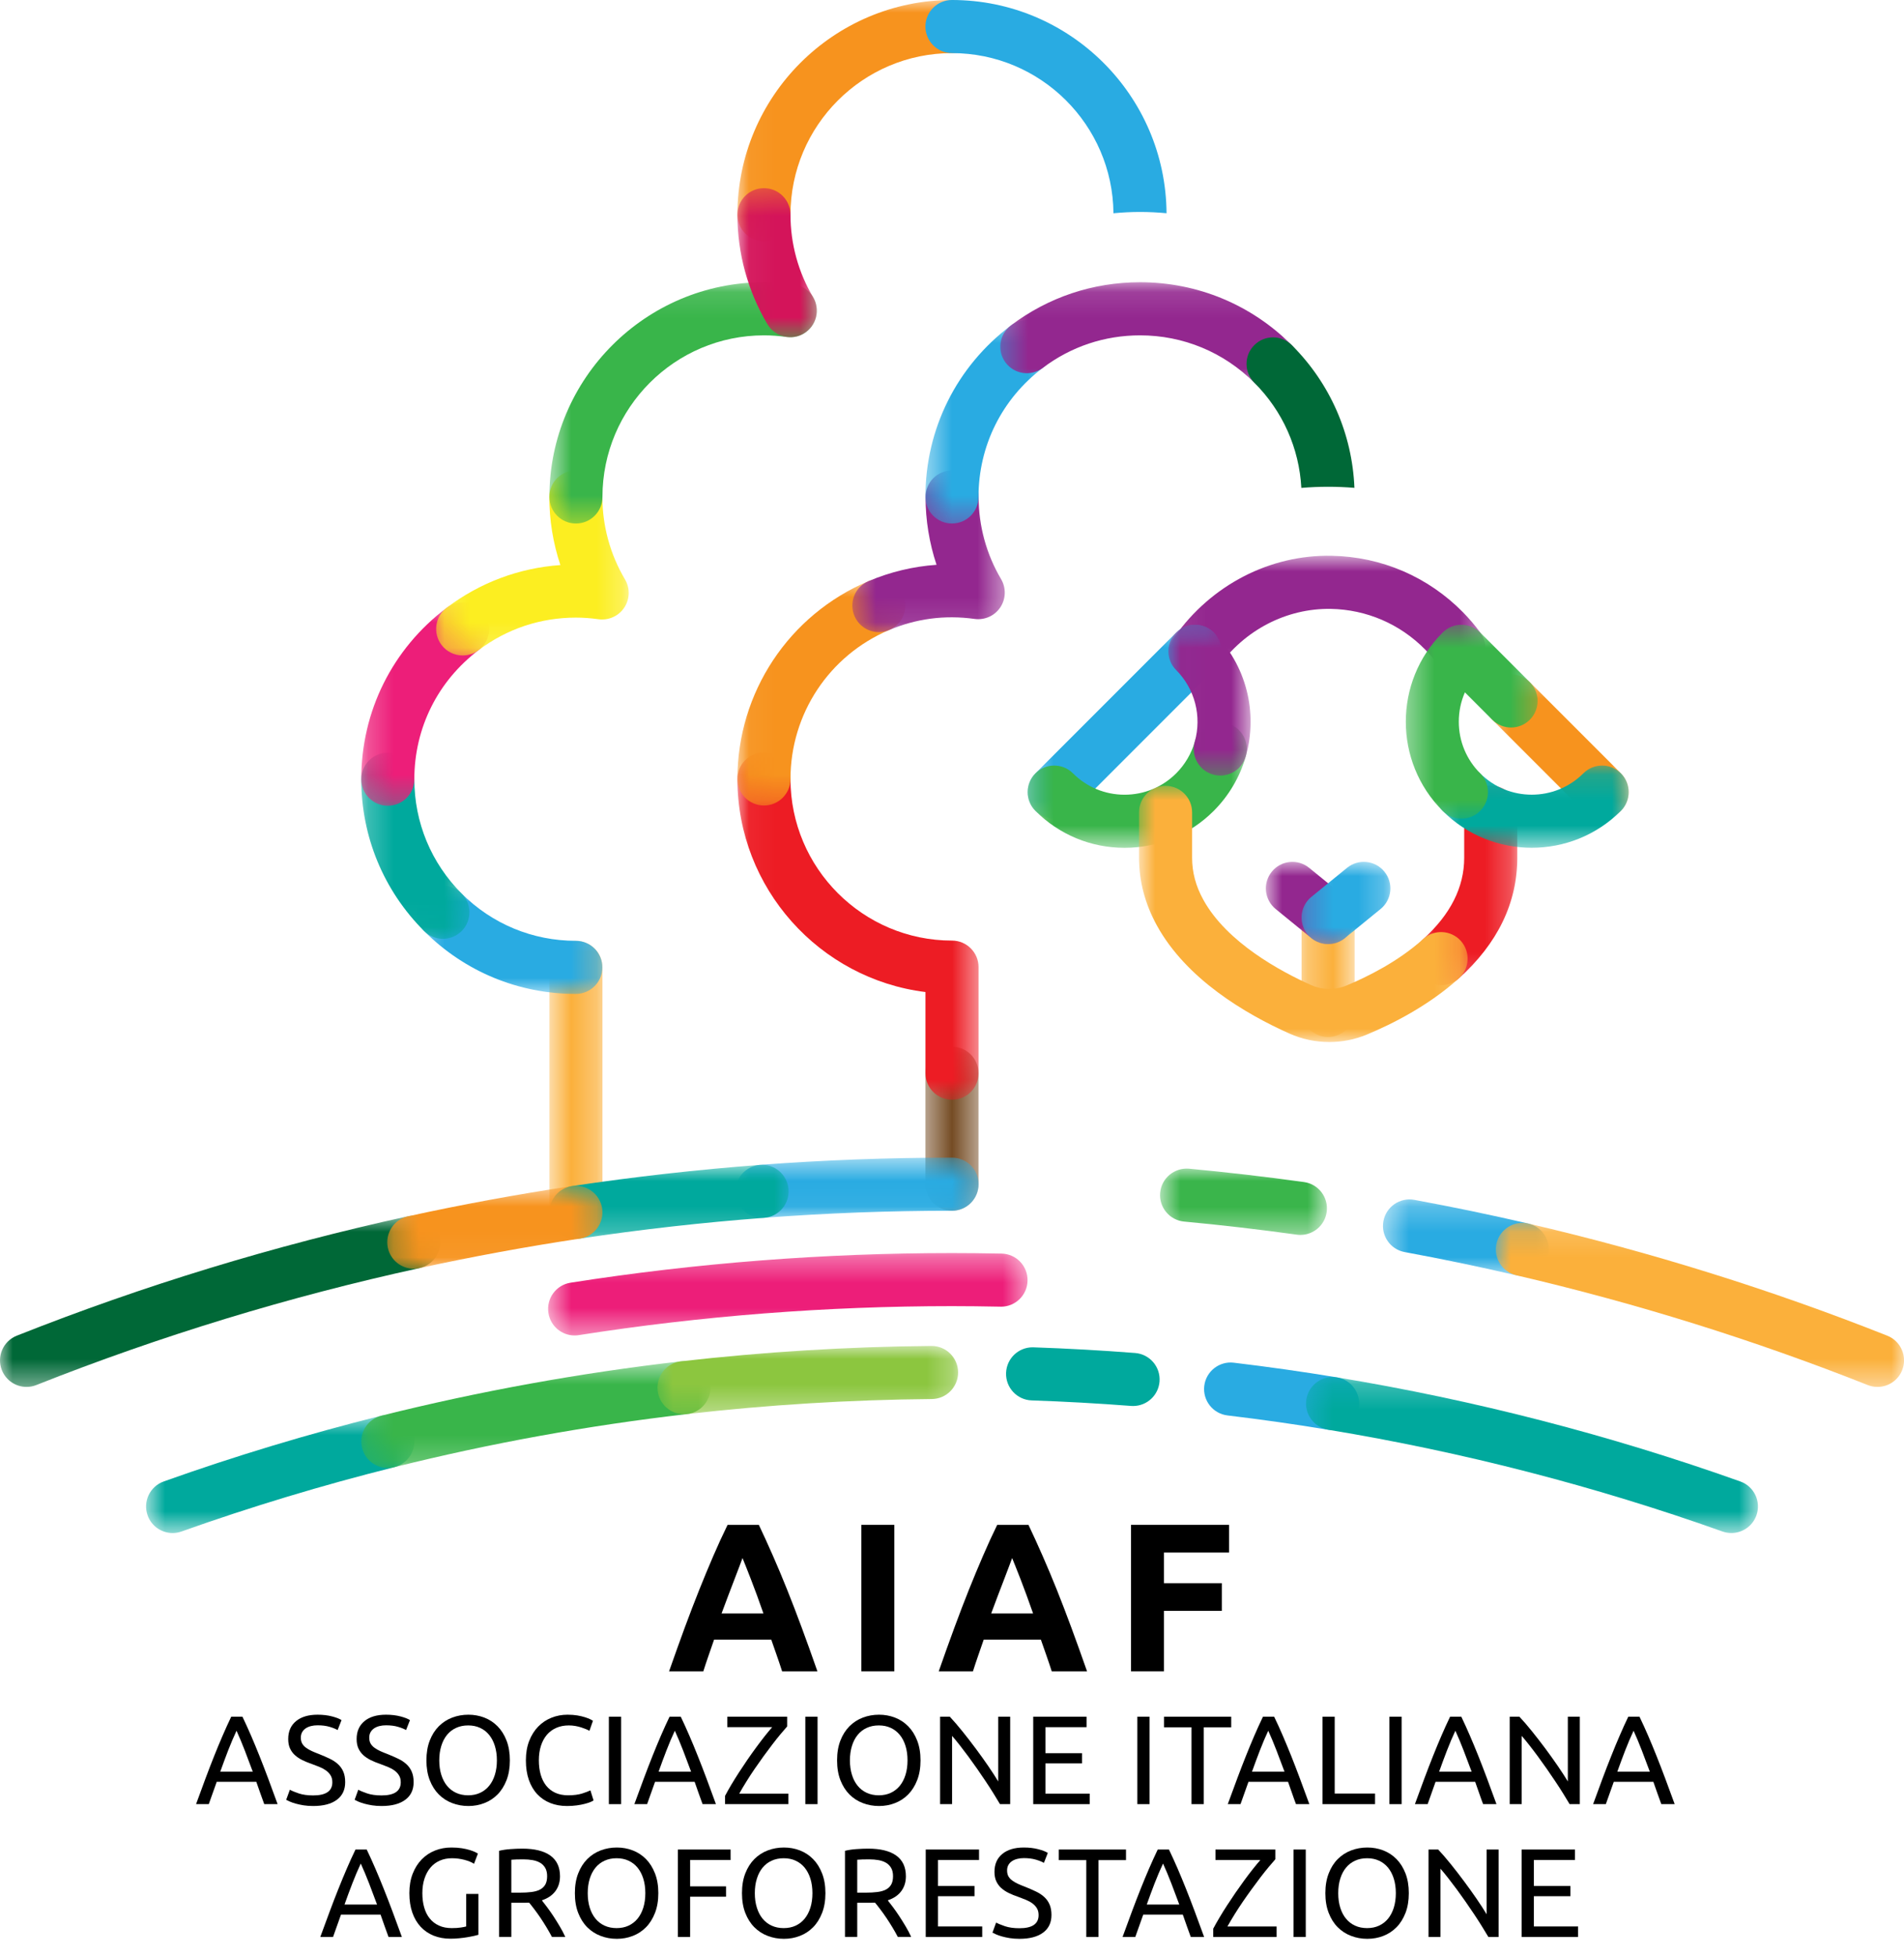 <svg width="75" height="77" viewBox="0 0 75 77" fill="none" xmlns="http://www.w3.org/2000/svg">
<g clip-path="url(#clip0_1138_16722)">
<g style="mix-blend-mode:multiply">
<mask id="mask0_1138_16722" style="mask-type:luminance" maskUnits="userSpaceOnUse" x="29" y="0" width="10" height="10">
<path d="M38.546 0H29.047V9.499H38.546V0Z" fill="white"/>
</mask>
<g mask="url(#mask0_1138_16722)">
<path d="M30.092 9.499C29.515 9.499 29.047 9.031 29.047 8.454C29.047 3.792 32.839 0 37.501 0C38.078 0 38.546 0.468 38.546 1.045C38.546 1.623 38.078 2.091 37.501 2.091C33.992 2.091 31.138 4.945 31.138 8.454C31.138 9.031 30.67 9.499 30.092 9.499Z" fill="#F7931E"/>
</g>
</g>
<path d="M37.499 0C42.141 0 45.919 3.76 45.951 8.395C45.608 8.363 45.259 8.345 44.907 8.345C44.554 8.345 44.205 8.363 43.86 8.396C43.829 4.914 40.988 2.091 37.499 2.091C36.922 2.091 36.453 1.622 36.453 1.045C36.453 0.468 36.922 0 37.499 0Z" fill="#29ABE2"/>
<g style="mix-blend-mode:multiply">
<mask id="mask1_1138_16722" style="mask-type:luminance" maskUnits="userSpaceOnUse" x="36" y="41" width="3" height="7">
<path d="M38.544 41.209H36.453V47.669H38.544V41.209Z" fill="white"/>
</mask>
<g mask="url(#mask1_1138_16722)">
<path d="M37.498 47.669C36.921 47.669 36.453 47.201 36.453 46.623V42.254C36.453 41.677 36.921 41.209 37.498 41.209C38.076 41.209 38.544 41.677 38.544 42.254V46.623C38.544 47.201 38.076 47.669 37.498 47.669Z" fill="#754C24"/>
</g>
</g>
<g style="mix-blend-mode:multiply">
<mask id="mask2_1138_16722" style="mask-type:luminance" maskUnits="userSpaceOnUse" x="29" y="29" width="10" height="15">
<path d="M38.546 29.623H29.047V43.299H38.546V29.623Z" fill="white"/>
</mask>
<g mask="url(#mask2_1138_16722)">
<path d="M37.501 43.299C36.923 43.299 36.455 42.831 36.455 42.254V39.058C32.285 38.541 29.047 34.976 29.047 30.669C29.047 30.091 29.515 29.623 30.092 29.623C30.67 29.623 31.138 30.091 31.138 30.669C31.138 34.177 33.992 37.032 37.501 37.032C38.078 37.032 38.546 37.5 38.546 38.077V42.254C38.546 42.831 38.078 43.299 37.501 43.299Z" fill="#ED1C24"/>
</g>
</g>
<g style="mix-blend-mode:multiply">
<mask id="mask3_1138_16722" style="mask-type:luminance" maskUnits="userSpaceOnUse" x="29" y="22" width="7" height="10">
<path d="M35.663 22.797H29.047V31.714H35.663V22.797Z" fill="white"/>
</mask>
<g mask="url(#mask3_1138_16722)">
<path d="M30.092 31.714C29.515 31.714 29.047 31.246 29.047 30.669C29.047 27.263 31.073 24.206 34.21 22.88C34.742 22.654 35.355 22.903 35.58 23.435C35.805 23.967 35.556 24.58 35.024 24.805C32.663 25.804 31.138 28.105 31.138 30.669C31.138 31.246 30.67 31.714 30.092 31.714Z" fill="#F7931E"/>
</g>
</g>
<g style="mix-blend-mode:multiply">
<mask id="mask4_1138_16722" style="mask-type:luminance" maskUnits="userSpaceOnUse" x="33" y="18" width="7" height="7">
<path d="M39.578 18.521H33.574V24.888H39.578V18.521Z" fill="white"/>
</mask>
<g mask="url(#mask4_1138_16722)">
<path d="M34.62 24.888C34.213 24.888 33.825 24.648 33.657 24.249C33.432 23.717 33.681 23.104 34.213 22.879C35.068 22.518 35.967 22.302 36.891 22.237C36.606 21.38 36.458 20.478 36.458 19.566C36.458 18.989 36.926 18.521 37.504 18.521C38.081 18.521 38.549 18.989 38.549 19.566C38.549 20.705 38.855 21.824 39.433 22.8C39.637 23.146 39.626 23.578 39.403 23.912C39.181 24.246 38.787 24.423 38.389 24.368C37.199 24.203 36.074 24.362 35.027 24.805C34.894 24.861 34.756 24.888 34.62 24.888Z" fill="#93278F"/>
</g>
</g>
<g style="mix-blend-mode:multiply">
<mask id="mask5_1138_16722" style="mask-type:luminance" maskUnits="userSpaceOnUse" x="36" y="12" width="6" height="9">
<path d="M41.494 12.604H36.453V20.612H41.494V12.604Z" fill="white"/>
</mask>
<g mask="url(#mask5_1138_16722)">
<path d="M37.498 20.612C36.921 20.612 36.453 20.144 36.453 19.566C36.453 16.89 37.68 14.429 39.819 12.815C40.279 12.467 40.935 12.559 41.283 13.02C41.631 13.481 41.539 14.136 41.078 14.484C39.468 15.7 38.544 17.552 38.544 19.566C38.544 20.144 38.076 20.612 37.498 20.612Z" fill="#29ABE2"/>
</g>
</g>
<g style="mix-blend-mode:multiply">
<mask id="mask6_1138_16722" style="mask-type:luminance" maskUnits="userSpaceOnUse" x="39" y="11" width="13" height="5">
<path d="M51.19 11.112H39.402V15.373H51.19V11.112Z" fill="white"/>
</mask>
<g mask="url(#mask6_1138_16722)">
<path d="M50.145 15.373C49.878 15.373 49.61 15.271 49.406 15.066C48.204 13.865 46.606 13.203 44.907 13.203C43.511 13.203 42.187 13.646 41.078 14.484C40.617 14.831 39.961 14.74 39.613 14.279C39.266 13.818 39.357 13.162 39.818 12.814C41.294 11.701 43.053 11.112 44.907 11.112C47.165 11.112 49.288 11.992 50.884 13.588C51.293 13.996 51.293 14.658 50.884 15.066C50.68 15.271 50.413 15.373 50.145 15.373Z" fill="#93278F"/>
</g>
</g>
<g style="mix-blend-mode:multiply">
<mask id="mask7_1138_16722" style="mask-type:luminance" maskUnits="userSpaceOnUse" x="21" y="37" width="3" height="12">
<path d="M23.731 37.042H21.641V48.777H23.731V37.042Z" fill="white"/>
</mask>
<g mask="url(#mask7_1138_16722)">
<path d="M22.686 48.777C22.109 48.777 21.641 48.309 21.641 47.732V38.087C21.641 37.51 22.109 37.042 22.686 37.042C23.263 37.042 23.731 37.51 23.731 38.087V47.732C23.731 48.309 23.263 48.777 22.686 48.777Z" fill="#FBB03B"/>
</g>
</g>
<g style="mix-blend-mode:multiply">
<mask id="mask8_1138_16722" style="mask-type:luminance" maskUnits="userSpaceOnUse" x="16" y="34" width="8" height="6">
<path d="M23.728 34.872H16.398V39.132H23.728V34.872Z" fill="white"/>
</mask>
<g mask="url(#mask8_1138_16722)">
<path d="M22.682 39.132C20.424 39.132 18.301 38.253 16.705 36.656C16.296 36.248 16.296 35.586 16.705 35.178C17.113 34.77 17.775 34.77 18.183 35.178C19.385 36.38 20.983 37.041 22.682 37.041C23.26 37.041 23.728 37.51 23.728 38.087C23.728 38.664 23.26 39.132 22.682 39.132Z" fill="#29ABE2"/>
</g>
</g>
<g style="mix-blend-mode:multiply">
<mask id="mask9_1138_16722" style="mask-type:luminance" maskUnits="userSpaceOnUse" x="14" y="29" width="5" height="8">
<path d="M18.491 29.634H14.23V36.963H18.491V29.634Z" fill="white"/>
</mask>
<g mask="url(#mask9_1138_16722)">
<path d="M17.446 36.963C17.178 36.963 16.911 36.861 16.706 36.657C15.11 35.06 14.23 32.937 14.23 30.679C14.23 30.102 14.699 29.634 15.276 29.634C15.853 29.634 16.321 30.102 16.321 30.679C16.321 32.379 16.983 33.977 18.185 35.179C18.593 35.587 18.593 36.249 18.185 36.657C17.981 36.861 17.713 36.963 17.446 36.963Z" fill="#00A99D"/>
</g>
</g>
<g style="mix-blend-mode:multiply">
<mask id="mask10_1138_16722" style="mask-type:luminance" maskUnits="userSpaceOnUse" x="14" y="23" width="6" height="9">
<path d="M19.271 23.716H14.23V31.724H19.271V23.716Z" fill="white"/>
</mask>
<g mask="url(#mask10_1138_16722)">
<path d="M15.276 31.724C14.699 31.724 14.23 31.256 14.23 30.679C14.23 28.002 15.457 25.541 17.596 23.928C18.057 23.579 18.712 23.671 19.06 24.132C19.408 24.593 19.316 25.249 18.855 25.596C17.245 26.812 16.321 28.664 16.321 30.679C16.321 31.256 15.853 31.724 15.276 31.724Z" fill="#ED1E79"/>
</g>
</g>
<g style="mix-blend-mode:multiply">
<mask id="mask11_1138_16722" style="mask-type:luminance" maskUnits="userSpaceOnUse" x="17" y="18" width="8" height="8">
<path d="M24.765 18.521H17.18V25.807H24.765V18.521Z" fill="white"/>
</mask>
<g mask="url(#mask11_1138_16722)">
<path d="M18.226 25.807C17.909 25.807 17.596 25.664 17.391 25.391C17.043 24.931 17.135 24.275 17.595 23.927C18.908 22.937 20.446 22.361 22.074 22.247C21.787 21.387 21.638 20.482 21.638 19.566C21.638 18.989 22.106 18.521 22.684 18.521C23.261 18.521 23.729 18.989 23.729 19.566C23.729 20.709 24.037 21.831 24.618 22.81C24.824 23.155 24.813 23.588 24.59 23.923C24.368 24.257 23.973 24.434 23.575 24.38C23.273 24.337 22.973 24.316 22.684 24.316C21.289 24.316 19.965 24.759 18.855 25.596C18.666 25.738 18.445 25.807 18.226 25.807Z" fill="#FCEE21"/>
</g>
</g>
<g style="mix-blend-mode:multiply">
<mask id="mask12_1138_16722" style="mask-type:luminance" maskUnits="userSpaceOnUse" x="21" y="11" width="12" height="10">
<path d="M32.176 11.112H21.641V20.612H32.176V11.112Z" fill="white"/>
</mask>
<g mask="url(#mask12_1138_16722)">
<path d="M22.686 20.612C22.109 20.612 21.641 20.143 21.641 19.566C21.641 14.905 25.433 11.112 30.094 11.112C30.48 11.112 30.877 11.14 31.275 11.196C31.846 11.275 32.245 11.804 32.166 12.375C32.086 12.947 31.559 13.348 30.986 13.267C30.684 13.225 30.384 13.203 30.094 13.203C26.586 13.203 23.731 16.058 23.731 19.566C23.731 20.143 23.263 20.612 22.686 20.612Z" fill="#39B54A"/>
</g>
</g>
<g style="mix-blend-mode:multiply">
<mask id="mask13_1138_16722" style="mask-type:luminance" maskUnits="userSpaceOnUse" x="29" y="7" width="4" height="7">
<path d="M32.174 7.408H29.047V13.277H32.174V7.408Z" fill="white"/>
</mask>
<g mask="url(#mask13_1138_16722)">
<path d="M31.129 13.277C30.773 13.277 30.425 13.094 30.23 12.765C29.456 11.463 29.047 9.972 29.047 8.454C29.047 7.876 29.515 7.408 30.092 7.408C30.67 7.408 31.138 7.876 31.138 8.454C31.138 9.597 31.445 10.718 32.027 11.697C32.322 12.194 32.159 12.835 31.662 13.13C31.495 13.23 31.311 13.277 31.129 13.277Z" fill="#D4145A"/>
</g>
</g>
<g style="mix-blend-mode:multiply">
<mask id="mask14_1138_16722" style="mask-type:luminance" maskUnits="userSpaceOnUse" x="28" y="45" width="11" height="3">
<path d="M38.548 45.578H28.973V47.95H38.548V45.578Z" fill="white"/>
</mask>
<g mask="url(#mask14_1138_16722)">
<path d="M30.017 47.95C29.475 47.95 29.017 47.532 28.976 46.983C28.932 46.407 29.364 45.906 29.939 45.862C32.443 45.673 34.987 45.578 37.502 45.578C38.08 45.578 38.548 46.046 38.548 46.623C38.548 47.2 38.08 47.668 37.502 47.668C35.039 47.668 32.548 47.762 30.097 47.947C30.07 47.949 30.043 47.95 30.017 47.95Z" fill="#29ABE2"/>
</g>
</g>
<g style="mix-blend-mode:multiply">
<mask id="mask15_1138_16722" style="mask-type:luminance" maskUnits="userSpaceOnUse" x="21" y="45" width="11" height="4">
<path d="M31.064 45.86H21.641V48.777H31.064V45.86Z" fill="white"/>
</mask>
<g mask="url(#mask15_1138_16722)">
<path d="M22.685 48.778C22.176 48.778 21.73 48.406 21.652 47.887C21.567 47.316 21.96 46.784 22.531 46.698C24.98 46.33 27.473 46.049 29.94 45.863C30.514 45.818 31.018 46.251 31.061 46.827C31.105 47.403 30.673 47.905 30.097 47.948C27.681 48.13 25.24 48.405 22.842 48.766C22.789 48.773 22.737 48.778 22.685 48.778Z" fill="#00A99D"/>
</g>
</g>
<g style="mix-blend-mode:multiply">
<mask id="mask16_1138_16722" style="mask-type:luminance" maskUnits="userSpaceOnUse" x="0" y="47" width="18" height="8">
<path d="M17.343 47.861H0V54.605H17.343V47.861Z" fill="white"/>
</mask>
<g mask="url(#mask16_1138_16722)">
<path d="M1.046 54.605C0.63 54.605 0.237 54.355 0.074 53.945C-0.139 53.408 0.124 52.801 0.66 52.588C5.64 50.613 10.826 49.031 16.075 47.885C16.639 47.762 17.196 48.12 17.319 48.684C17.442 49.248 17.085 49.805 16.52 49.928C11.382 51.049 6.305 52.598 1.431 54.531C1.305 54.581 1.174 54.605 1.046 54.605Z" fill="#006837"/>
</g>
</g>
<g style="mix-blend-mode:multiply">
<mask id="mask17_1138_16722" style="mask-type:luminance" maskUnits="userSpaceOnUse" x="15" y="46" width="9" height="4">
<path d="M23.731 46.687H15.254V49.952H23.731V46.687Z" fill="white"/>
</mask>
<g mask="url(#mask17_1138_16722)">
<path d="M16.299 49.953C15.818 49.953 15.385 49.619 15.278 49.13C15.155 48.566 15.513 48.008 16.077 47.886C18.209 47.42 20.381 47.021 22.53 46.698C23.101 46.613 23.633 47.006 23.719 47.577C23.805 48.148 23.411 48.68 22.84 48.766C20.736 49.082 18.61 49.473 16.522 49.928C16.447 49.945 16.372 49.953 16.299 49.953Z" fill="#F7931E"/>
</g>
</g>
<g style="mix-blend-mode:multiply">
<mask id="mask18_1138_16722" style="mask-type:luminance" maskUnits="userSpaceOnUse" x="21" y="49" width="20" height="4">
<path d="M40.476 49.334H21.59V52.579H40.476V49.334Z" fill="white"/>
</mask>
<g mask="url(#mask18_1138_16722)">
<path d="M22.634 52.579C22.128 52.579 21.683 52.211 21.603 51.696C21.513 51.125 21.903 50.59 22.474 50.501C27.412 49.726 32.468 49.334 37.502 49.334C38.091 49.334 38.728 49.34 39.452 49.355C40.029 49.366 40.488 49.844 40.476 50.421C40.465 50.991 39.999 51.446 39.432 51.446C39.425 51.446 39.417 51.446 39.41 51.445C38.701 51.431 38.077 51.424 37.502 51.424C32.576 51.424 27.629 51.808 22.797 52.566C22.742 52.575 22.688 52.579 22.634 52.579Z" fill="#ED1E79"/>
</g>
</g>
<g style="mix-blend-mode:multiply">
<mask id="mask19_1138_16722" style="mask-type:luminance" maskUnits="userSpaceOnUse" x="45" y="46" width="8" height="3">
<path d="M52.269 46.009H45.695V48.62H52.269V46.009Z" fill="white"/>
</mask>
<g mask="url(#mask19_1138_16722)">
<path d="M51.225 48.62C51.177 48.62 51.129 48.617 51.08 48.61C49.588 48.403 48.095 48.23 46.644 48.095C46.07 48.042 45.647 47.533 45.7 46.958C45.753 46.383 46.262 45.964 46.837 46.013C48.32 46.151 49.844 46.328 51.367 46.539C51.939 46.618 52.338 47.146 52.259 47.718C52.186 48.241 51.738 48.62 51.225 48.62Z" fill="#39B54A"/>
</g>
</g>
<g style="mix-blend-mode:multiply">
<mask id="mask20_1138_16722" style="mask-type:luminance" maskUnits="userSpaceOnUse" x="54" y="47" width="8" height="4">
<path d="M61.009 47.223H54.477V50.237H61.009V47.223Z" fill="white"/>
</mask>
<g mask="url(#mask20_1138_16722)">
<path d="M59.965 50.237C59.887 50.237 59.807 50.228 59.728 50.21C58.292 49.876 56.813 49.569 55.333 49.296C54.765 49.192 54.389 48.647 54.494 48.079C54.598 47.511 55.144 47.136 55.712 47.24C57.223 47.519 58.734 47.832 60.201 48.173C60.763 48.304 61.113 48.865 60.983 49.428C60.871 49.91 60.441 50.237 59.965 50.237Z" fill="#29ABE2"/>
</g>
</g>
<g style="mix-blend-mode:multiply">
<mask id="mask21_1138_16722" style="mask-type:luminance" maskUnits="userSpaceOnUse" x="58" y="48" width="17" height="7">
<path d="M75.001 48.147H58.922V54.605H75.001V48.147Z" fill="white"/>
</mask>
<g mask="url(#mask21_1138_16722)">
<path d="M73.956 54.605C73.828 54.605 73.697 54.581 73.571 54.531C69.105 52.76 64.448 51.306 59.731 50.21C59.169 50.08 58.819 49.518 58.949 48.955C59.08 48.393 59.641 48.044 60.204 48.173C65.023 49.293 69.779 50.778 74.342 52.588C74.878 52.801 75.141 53.408 74.928 53.945C74.765 54.355 74.372 54.605 73.956 54.605Z" fill="#FBB03B"/>
</g>
</g>
<path d="M44.633 55.356C44.607 55.356 44.579 55.355 44.552 55.353C43.251 55.253 41.935 55.18 40.639 55.136C40.062 55.116 39.61 54.632 39.63 54.055C39.649 53.49 40.113 53.045 40.674 53.045C40.686 53.045 40.698 53.046 40.71 53.046C42.036 53.091 43.383 53.166 44.713 53.269C45.288 53.313 45.719 53.815 45.675 54.391C45.632 54.939 45.175 55.356 44.633 55.356Z" fill="#00A99D"/>
<path d="M52.494 56.305C52.437 56.305 52.38 56.301 52.322 56.291C51.018 56.076 49.682 55.886 48.351 55.727C47.778 55.658 47.369 55.138 47.437 54.564C47.506 53.991 48.03 53.582 48.599 53.651C49.961 53.814 51.328 54.008 52.662 54.228C53.232 54.322 53.618 54.86 53.524 55.43C53.44 55.942 52.996 56.305 52.494 56.305Z" fill="#29ABE2"/>
<g style="mix-blend-mode:multiply">
<mask id="mask22_1138_16722" style="mask-type:luminance" maskUnits="userSpaceOnUse" x="51" y="54" width="19" height="7">
<path d="M69.246 54.214H51.445V60.357H69.246V54.214Z" fill="white"/>
</mask>
<g mask="url(#mask22_1138_16722)">
<path d="M68.201 60.357C68.085 60.357 67.966 60.338 67.85 60.297C62.838 58.511 57.613 57.164 52.321 56.291C51.751 56.197 51.365 55.659 51.459 55.09C51.553 54.52 52.094 54.133 52.661 54.228C58.076 55.121 63.422 56.5 68.552 58.327C69.096 58.52 69.38 59.118 69.186 59.662C69.034 60.09 68.631 60.357 68.201 60.357Z" fill="#00A99D"/>
</g>
</g>
<g style="mix-blend-mode:multiply">
<mask id="mask23_1138_16722" style="mask-type:luminance" maskUnits="userSpaceOnUse" x="5" y="55" width="12" height="6">
<path d="M16.321 55.706H5.754V60.357H16.321V55.706Z" fill="white"/>
</mask>
<g mask="url(#mask23_1138_16722)">
<path d="M6.8 60.358C6.37 60.358 5.967 60.091 5.815 59.663C5.621 59.119 5.905 58.521 6.449 58.327C9.251 57.329 12.136 56.458 15.023 55.737C15.583 55.598 16.151 55.938 16.291 56.498C16.43 57.059 16.09 57.626 15.529 57.766C12.708 58.47 9.888 59.322 7.15 60.297C7.034 60.338 6.916 60.358 6.8 60.358Z" fill="#00A99D"/>
</g>
</g>
<g style="mix-blend-mode:multiply">
<mask id="mask24_1138_16722" style="mask-type:luminance" maskUnits="userSpaceOnUse" x="14" y="53" width="14" height="5">
<path d="M27.986 53.591H14.23V57.797H27.986V53.591Z" fill="white"/>
</mask>
<g mask="url(#mask24_1138_16722)">
<path d="M15.275 57.797C14.807 57.797 14.38 57.48 14.262 57.005C14.122 56.444 14.463 55.877 15.023 55.737C18.887 54.773 22.856 54.053 26.821 53.598C27.395 53.532 27.913 53.943 27.979 54.517C28.045 55.091 27.633 55.609 27.06 55.675C23.184 56.12 19.305 56.823 15.529 57.766C15.444 57.787 15.359 57.797 15.275 57.797Z" fill="#39B54A"/>
</g>
</g>
<g style="mix-blend-mode:multiply">
<mask id="mask25_1138_16722" style="mask-type:luminance" maskUnits="userSpaceOnUse" x="25" y="52" width="13" height="4">
<path d="M37.74 52.991H25.898V55.681H37.74V52.991Z" fill="white"/>
</mask>
<g mask="url(#mask25_1138_16722)">
<path d="M26.943 55.681C26.419 55.681 25.967 55.288 25.905 54.755C25.839 54.182 26.251 53.663 26.825 53.597C30.076 53.224 33.394 53.02 36.686 52.991H36.695C37.268 52.991 37.735 53.453 37.74 54.027C37.745 54.605 37.281 55.077 36.704 55.082C33.485 55.11 30.242 55.309 27.063 55.674C27.023 55.679 26.982 55.681 26.943 55.681Z" fill="#8CC63F"/>
</g>
</g>
<path d="M49.408 13.588C49.817 13.18 50.478 13.181 50.887 13.589C52.398 15.101 53.265 17.085 53.352 19.208C53.011 19.18 52.666 19.165 52.317 19.165C51.962 19.165 51.609 19.18 51.261 19.21C51.175 17.644 50.525 16.184 49.407 15.066C48.999 14.658 49 13.996 49.408 13.588Z" fill="#006837"/>
<g style="mix-blend-mode:multiply">
<mask id="mask26_1138_16722" style="mask-type:luminance" maskUnits="userSpaceOnUse" x="55" y="30" width="5" height="9">
<path d="M59.766 30.926H55.723V38.788H59.766V30.926Z" fill="white"/>
</mask>
<g mask="url(#mask26_1138_16722)">
<path d="M56.768 38.788C56.483 38.788 56.198 38.672 55.992 38.443C55.605 38.014 55.639 37.353 56.068 36.966C57.135 36.004 57.676 34.929 57.676 33.772V31.971C57.676 31.394 58.144 30.926 58.721 30.926C59.298 30.926 59.767 31.394 59.767 31.971V33.772C59.767 35.547 58.993 37.144 57.468 38.519C57.268 38.699 57.018 38.788 56.768 38.788Z" fill="#ED1C24"/>
</g>
</g>
<g style="mix-blend-mode:multiply">
<mask id="mask27_1138_16722" style="mask-type:luminance" maskUnits="userSpaceOnUse" x="46" y="21" width="13" height="6">
<path d="M58.514 21.88H46.074V26.725H58.514V21.88Z" fill="white"/>
</mask>
<g mask="url(#mask27_1138_16722)">
<path d="M47.119 26.725C46.911 26.725 46.701 26.663 46.518 26.535C46.046 26.202 45.932 25.55 46.265 25.078C47.705 23.031 50.029 21.831 52.46 21.882C54.42 21.919 56.256 22.71 57.631 24.109C57.876 24.359 58.104 24.626 58.309 24.904C58.652 25.369 58.554 26.023 58.089 26.366C57.625 26.709 56.971 26.611 56.627 26.146C56.48 25.946 56.315 25.754 56.139 25.574C55.15 24.568 53.83 23.999 52.421 23.972C50.679 23.945 49.015 24.802 47.975 26.281C47.771 26.57 47.448 26.725 47.119 26.725Z" fill="#93278F"/>
</g>
</g>
<g style="mix-blend-mode:multiply">
<mask id="mask28_1138_16722" style="mask-type:luminance" maskUnits="userSpaceOnUse" x="40" y="24" width="9" height="9">
<path d="M48.115 24.597H40.48V32.231H48.115V24.597Z" fill="white"/>
</mask>
<g mask="url(#mask28_1138_16722)">
<path d="M41.526 32.232C41.258 32.232 40.991 32.13 40.787 31.925C40.378 31.517 40.378 30.855 40.787 30.447L46.331 24.903C46.739 24.495 47.401 24.495 47.809 24.903C48.217 25.311 48.217 25.973 47.809 26.381L42.265 31.925C42.061 32.13 41.793 32.232 41.526 32.232Z" fill="#29ABE2"/>
</g>
</g>
<g style="mix-blend-mode:multiply">
<mask id="mask29_1138_16722" style="mask-type:luminance" maskUnits="userSpaceOnUse" x="40" y="28" width="10" height="6">
<path d="M49.114 28.444H40.48V33.38H49.114V28.444Z" fill="white"/>
</mask>
<g mask="url(#mask29_1138_16722)">
<path d="M44.298 33.38C42.971 33.38 41.724 32.863 40.786 31.925C40.378 31.517 40.378 30.855 40.787 30.447C41.195 30.039 41.857 30.039 42.265 30.447C42.808 30.99 43.53 31.289 44.298 31.289C45.066 31.289 45.788 30.99 46.331 30.447C46.677 30.101 46.93 29.671 47.063 29.203C47.221 28.648 47.799 28.326 48.355 28.484C48.91 28.642 49.232 29.221 49.074 29.776C48.843 30.586 48.406 31.329 47.809 31.926C46.871 32.863 45.624 33.38 44.298 33.38Z" fill="#39B54A"/>
</g>
</g>
<g style="mix-blend-mode:multiply">
<mask id="mask30_1138_16722" style="mask-type:luminance" maskUnits="userSpaceOnUse" x="46" y="24" width="4" height="7">
<path d="M49.263 24.597H46.023V30.535H49.263V24.597Z" fill="white"/>
</mask>
<g mask="url(#mask30_1138_16722)">
<path d="M48.068 30.535C47.973 30.535 47.877 30.522 47.782 30.495C47.227 30.337 46.904 29.759 47.062 29.204C47.347 28.2 47.066 27.118 46.33 26.381C45.921 25.973 45.921 25.311 46.33 24.903C46.738 24.495 47.4 24.495 47.808 24.903C49.081 26.175 49.566 28.043 49.073 29.775C48.943 30.235 48.524 30.535 48.068 30.535Z" fill="#93278F"/>
</g>
</g>
<g style="mix-blend-mode:multiply">
<mask id="mask31_1138_16722" style="mask-type:luminance" maskUnits="userSpaceOnUse" x="58" y="26" width="7" height="7">
<path d="M64.156 26.552H58.477V32.232H64.156V26.552Z" fill="white"/>
</mask>
<g mask="url(#mask31_1138_16722)">
<path d="M63.111 32.232C62.843 32.232 62.575 32.13 62.372 31.925L58.783 28.337C58.374 27.929 58.374 27.267 58.783 26.858C59.191 26.45 59.853 26.45 60.261 26.858L63.85 30.447C64.258 30.855 64.258 31.517 63.85 31.925C63.646 32.13 63.378 32.232 63.111 32.232Z" fill="#F7931E"/>
</g>
</g>
<g style="mix-blend-mode:multiply">
<mask id="mask32_1138_16722" style="mask-type:luminance" maskUnits="userSpaceOnUse" x="56" y="30" width="9" height="4">
<path d="M64.155 30.141H56.52V33.38H64.155V30.141Z" fill="white"/>
</mask>
<g mask="url(#mask32_1138_16722)">
<path d="M60.337 33.378C59.065 33.378 57.794 32.894 56.826 31.926C56.417 31.517 56.417 30.855 56.826 30.447C57.234 30.039 57.896 30.039 58.304 30.447C59.425 31.568 61.249 31.568 62.37 30.447C62.778 30.039 63.44 30.039 63.848 30.447C64.256 30.856 64.256 31.517 63.848 31.926C62.88 32.894 61.608 33.378 60.337 33.378Z" fill="#00A99D"/>
</g>
</g>
<g style="mix-blend-mode:multiply">
<mask id="mask33_1138_16722" style="mask-type:luminance" maskUnits="userSpaceOnUse" x="55" y="24" width="6" height="9">
<path d="M60.566 24.597H55.371V32.231H60.566V24.597Z" fill="white"/>
</mask>
<g mask="url(#mask33_1138_16722)">
<path d="M57.566 32.232C57.299 32.232 57.031 32.13 56.827 31.925C54.891 29.989 54.891 26.839 56.827 24.903C57.023 24.707 57.289 24.597 57.566 24.597C57.844 24.597 58.109 24.707 58.306 24.903L60.261 26.858C60.669 27.267 60.669 27.929 60.261 28.337C59.852 28.745 59.191 28.745 58.782 28.337L57.704 27.258C57.546 27.618 57.463 28.01 57.463 28.414C57.463 29.182 57.763 29.904 58.305 30.447C58.714 30.855 58.714 31.517 58.305 31.925C58.102 32.13 57.834 32.232 57.566 32.232Z" fill="#39B54A"/>
</g>
</g>
<g style="mix-blend-mode:multiply">
<mask id="mask34_1138_16722" style="mask-type:luminance" maskUnits="userSpaceOnUse" x="51" y="35" width="3" height="6">
<path d="M53.36 35.078H51.27V40.828H53.36V35.078Z" fill="white"/>
</mask>
<g mask="url(#mask34_1138_16722)">
<path d="M52.315 40.828C51.738 40.828 51.27 40.36 51.27 39.782V36.123C51.27 35.546 51.738 35.078 52.315 35.078C52.892 35.078 53.36 35.546 53.36 36.123V39.782C53.36 40.36 52.892 40.828 52.315 40.828Z" fill="#FBB03B"/>
</g>
</g>
<g style="mix-blend-mode:multiply">
<mask id="mask35_1138_16722" style="mask-type:luminance" maskUnits="userSpaceOnUse" x="49" y="33" width="5" height="5">
<path d="M53.361 33.933H49.863V37.169H53.361V33.933Z" fill="white"/>
</mask>
<g mask="url(#mask35_1138_16722)">
<path d="M52.316 37.17C52.083 37.17 51.85 37.093 51.656 36.935L50.249 35.789C49.801 35.424 49.733 34.766 50.098 34.318C50.462 33.87 51.121 33.803 51.569 34.168L52.976 35.314C53.424 35.678 53.491 36.337 53.127 36.784C52.92 37.038 52.619 37.17 52.316 37.17Z" fill="#93278F"/>
</g>
</g>
<g style="mix-blend-mode:multiply">
<mask id="mask36_1138_16722" style="mask-type:luminance" maskUnits="userSpaceOnUse" x="51" y="33" width="4" height="5">
<path d="M54.768 33.933H51.27V37.169H54.768V33.933Z" fill="white"/>
</mask>
<g mask="url(#mask36_1138_16722)">
<path d="M52.316 37.169C52.012 37.169 51.711 37.038 51.504 36.784C51.14 36.336 51.207 35.678 51.655 35.313L53.062 34.167C53.51 33.803 54.169 33.87 54.533 34.318C54.898 34.766 54.83 35.424 54.382 35.789L52.975 36.935C52.781 37.093 52.547 37.169 52.316 37.169Z" fill="#29ABE2"/>
</g>
</g>
<g style="mix-blend-mode:multiply">
<mask id="mask37_1138_16722" style="mask-type:luminance" maskUnits="userSpaceOnUse" x="44" y="30" width="14" height="12">
<path d="M57.811 30.94H44.867V41.028H57.811V30.94Z" fill="white"/>
</mask>
<g mask="url(#mask37_1138_16722)">
<path d="M52.363 41.026C51.826 41.026 51.288 40.915 50.79 40.692C49.047 39.913 46.727 38.542 45.568 36.433C45.103 35.587 44.867 34.692 44.867 33.772V31.985C44.867 31.408 45.335 30.94 45.913 30.94C46.49 30.94 46.958 31.408 46.958 31.985V33.772C46.958 34.344 47.102 34.885 47.4 35.425C48.327 37.11 50.456 38.252 51.643 38.783C52.084 38.98 52.591 38.987 53.035 38.803C53.876 38.453 55.084 37.852 56.065 36.966C56.493 36.579 57.155 36.614 57.542 37.042C57.928 37.471 57.895 38.132 57.466 38.519C56.265 39.603 54.829 40.322 53.837 40.734C53.367 40.929 52.865 41.026 52.363 41.026Z" fill="#FBB03B"/>
</g>
</g>
<path d="M30.808 65.803C30.744 65.603 30.675 65.397 30.601 65.186C30.527 64.975 30.454 64.764 30.381 64.555H28.128C28.055 64.765 27.982 64.976 27.909 65.187C27.835 65.399 27.767 65.604 27.704 65.803H26.355C26.573 65.182 26.779 64.608 26.973 64.08C27.168 63.553 27.359 63.056 27.545 62.59C27.732 62.124 27.915 61.682 28.096 61.263C28.277 60.843 28.465 60.434 28.66 60.035H29.891C30.08 60.434 30.267 60.843 30.451 61.263C30.635 61.682 30.821 62.124 31.007 62.59C31.194 63.056 31.385 63.553 31.58 64.08C31.775 64.608 31.982 65.182 32.199 65.803L30.808 65.803ZM29.248 61.342C29.219 61.425 29.177 61.539 29.121 61.683C29.065 61.828 29.002 61.994 28.93 62.183C28.859 62.372 28.779 62.581 28.691 62.808C28.603 63.035 28.514 63.273 28.423 63.523H30.072C29.984 63.273 29.899 63.033 29.816 62.805C29.733 62.578 29.654 62.369 29.58 62.18C29.506 61.991 29.44 61.825 29.384 61.68C29.328 61.536 29.282 61.424 29.248 61.342Z" fill="black"/>
<path d="M33.93 60.035H35.228V65.803H33.93V60.035Z" fill="black"/>
<path d="M41.429 65.803C41.365 65.603 41.296 65.397 41.222 65.186C41.148 64.975 41.075 64.764 41.001 64.555H38.749C38.676 64.765 38.603 64.976 38.53 65.187C38.456 65.399 38.388 65.604 38.325 65.803H36.977C37.194 65.182 37.4 64.608 37.595 64.08C37.789 63.553 37.98 63.056 38.166 62.59C38.353 62.124 38.536 61.682 38.718 61.263C38.898 60.843 39.086 60.434 39.281 60.035H40.512C40.702 60.434 40.888 60.843 41.072 61.263C41.256 61.682 41.442 62.124 41.629 62.59C41.815 63.056 42.006 63.553 42.201 64.08C42.396 64.608 42.603 65.182 42.82 65.803L41.429 65.803ZM39.869 61.342C39.84 61.425 39.798 61.539 39.742 61.683C39.686 61.828 39.623 61.994 39.552 62.183C39.48 62.372 39.401 62.581 39.312 62.808C39.224 63.035 39.135 63.273 39.044 63.523H40.694C40.605 63.273 40.52 63.033 40.437 62.805C40.354 62.578 40.276 62.369 40.202 62.18C40.127 61.991 40.062 61.825 40.005 61.68C39.949 61.536 39.904 61.424 39.869 61.342Z" fill="black"/>
<path d="M44.551 65.803V60.035H48.413V61.125H45.849V62.332H48.13V63.422H45.849V65.803H44.551Z" fill="black"/>
<path d="M10.409 71.031C10.353 70.882 10.3 70.735 10.25 70.591C10.2 70.447 10.149 70.301 10.096 70.152H8.537L8.224 71.031H7.723C7.855 70.666 7.979 70.33 8.095 70.02C8.211 69.71 8.324 69.417 8.435 69.139C8.546 68.861 8.656 68.595 8.766 68.342C8.875 68.088 8.989 67.838 9.108 67.589H9.55C9.669 67.838 9.783 68.088 9.893 68.342C10.002 68.595 10.112 68.861 10.223 69.139C10.334 69.417 10.447 69.71 10.563 70.02C10.679 70.33 10.803 70.666 10.935 71.031H10.409ZM9.957 69.754C9.851 69.466 9.746 69.188 9.642 68.918C9.538 68.648 9.429 68.389 9.317 68.141C9.201 68.389 9.091 68.648 8.986 68.918C8.882 69.188 8.779 69.466 8.676 69.754H9.957Z" fill="black"/>
<path d="M12.336 70.688C12.839 70.688 13.091 70.516 13.091 70.171C13.091 70.065 13.069 69.975 13.024 69.901C12.979 69.826 12.919 69.762 12.843 69.707C12.766 69.652 12.68 69.605 12.582 69.565C12.484 69.526 12.381 69.486 12.271 69.446C12.146 69.403 12.027 69.355 11.914 69.3C11.802 69.245 11.704 69.181 11.621 69.106C11.538 69.032 11.473 68.943 11.425 68.841C11.377 68.738 11.353 68.614 11.353 68.468C11.353 68.167 11.455 67.932 11.661 67.763C11.866 67.594 12.149 67.51 12.51 67.51C12.718 67.51 12.908 67.532 13.079 67.577C13.249 67.621 13.374 67.67 13.453 67.723L13.299 68.115C13.23 68.073 13.126 68.03 12.989 67.989C12.852 67.948 12.692 67.927 12.51 67.927C12.417 67.927 12.331 67.937 12.252 67.957C12.172 67.977 12.103 68.006 12.043 68.046C11.984 68.086 11.936 68.136 11.902 68.197C11.867 68.259 11.85 68.331 11.85 68.413C11.85 68.506 11.868 68.584 11.904 68.647C11.941 68.71 11.992 68.765 12.058 68.813C12.124 68.861 12.201 68.905 12.289 68.945C12.377 68.984 12.473 69.024 12.579 69.064C12.728 69.124 12.865 69.183 12.989 69.243C13.113 69.302 13.221 69.373 13.312 69.456C13.403 69.539 13.473 69.638 13.523 69.752C13.572 69.866 13.597 70.004 13.597 70.166C13.597 70.468 13.487 70.699 13.267 70.861C13.047 71.024 12.737 71.105 12.336 71.105C12.2 71.105 12.075 71.096 11.961 71.078C11.847 71.059 11.745 71.038 11.656 71.013C11.566 70.988 11.489 70.962 11.425 70.934C11.36 70.906 11.31 70.881 11.273 70.861L11.418 70.464C11.494 70.507 11.609 70.555 11.765 70.608C11.921 70.661 12.111 70.688 12.336 70.688Z" fill="black"/>
<path d="M15.031 70.688C15.535 70.688 15.786 70.516 15.786 70.171C15.786 70.065 15.764 69.975 15.719 69.901C15.674 69.826 15.614 69.762 15.538 69.707C15.462 69.652 15.375 69.605 15.277 69.565C15.18 69.526 15.076 69.486 14.967 69.446C14.841 69.403 14.722 69.355 14.609 69.3C14.497 69.245 14.399 69.181 14.316 69.106C14.234 69.032 14.168 68.943 14.12 68.841C14.072 68.738 14.048 68.614 14.048 68.468C14.048 68.167 14.151 67.932 14.356 67.763C14.561 67.594 14.844 67.51 15.205 67.51C15.414 67.51 15.603 67.532 15.774 67.577C15.944 67.621 16.069 67.67 16.149 67.723L15.995 68.115C15.925 68.073 15.822 68.03 15.684 67.989C15.547 67.948 15.387 67.927 15.205 67.927C15.113 67.927 15.026 67.937 14.947 67.957C14.867 67.977 14.798 68.006 14.738 68.046C14.679 68.086 14.632 68.136 14.597 68.197C14.562 68.259 14.545 68.331 14.545 68.413C14.545 68.506 14.563 68.584 14.599 68.647C14.636 68.71 14.687 68.765 14.753 68.813C14.819 68.861 14.896 68.905 14.984 68.945C15.072 68.984 15.169 69.024 15.275 69.064C15.424 69.124 15.56 69.183 15.684 69.243C15.809 69.302 15.916 69.373 16.007 69.456C16.098 69.539 16.169 69.638 16.218 69.752C16.268 69.866 16.293 70.004 16.293 70.166C16.293 70.468 16.183 70.699 15.962 70.861C15.742 71.024 15.432 71.105 15.031 71.105C14.896 71.105 14.771 71.096 14.656 71.078C14.542 71.059 14.441 71.038 14.351 71.013C14.262 70.988 14.185 70.962 14.12 70.934C14.056 70.906 14.005 70.881 13.969 70.861L14.113 70.464C14.189 70.507 14.305 70.555 14.46 70.608C14.616 70.661 14.806 70.688 15.031 70.688Z" fill="black"/>
<path d="M16.797 69.307C16.797 69.013 16.841 68.753 16.928 68.528C17.016 68.302 17.135 68.115 17.286 67.964C17.437 67.814 17.612 67.7 17.812 67.624C18.013 67.548 18.225 67.51 18.451 67.51C18.672 67.51 18.882 67.548 19.079 67.624C19.276 67.7 19.448 67.814 19.598 67.964C19.747 68.115 19.865 68.302 19.953 68.528C20.04 68.753 20.084 69.013 20.084 69.307C20.084 69.602 20.04 69.862 19.953 70.087C19.865 70.312 19.747 70.5 19.598 70.651C19.448 70.801 19.276 70.915 19.079 70.99C18.882 71.067 18.672 71.105 18.451 71.105C18.225 71.105 18.013 71.067 17.812 70.99C17.612 70.915 17.437 70.801 17.286 70.651C17.135 70.5 17.016 70.312 16.928 70.087C16.841 69.862 16.797 69.602 16.797 69.307ZM17.303 69.307C17.303 69.516 17.33 69.706 17.383 69.876C17.436 70.046 17.511 70.191 17.609 70.31C17.706 70.43 17.826 70.521 17.966 70.586C18.107 70.651 18.265 70.683 18.441 70.683C18.616 70.683 18.773 70.651 18.912 70.586C19.051 70.521 19.17 70.43 19.267 70.31C19.365 70.191 19.44 70.046 19.493 69.876C19.546 69.706 19.573 69.516 19.573 69.307C19.573 69.099 19.546 68.909 19.493 68.739C19.44 68.568 19.365 68.424 19.267 68.304C19.17 68.185 19.051 68.093 18.912 68.029C18.773 67.964 18.616 67.932 18.441 67.932C18.265 67.932 18.107 67.964 17.966 68.029C17.826 68.093 17.706 68.185 17.609 68.304C17.511 68.424 17.436 68.568 17.383 68.739C17.33 68.909 17.303 69.099 17.303 69.307Z" fill="black"/>
<path d="M22.334 71.105C22.092 71.105 21.872 71.065 21.673 70.986C21.474 70.906 21.304 70.79 21.162 70.638C21.019 70.486 20.909 70.298 20.831 70.075C20.754 69.851 20.715 69.595 20.715 69.307C20.715 69.019 20.759 68.763 20.846 68.54C20.934 68.317 21.052 68.129 21.201 67.977C21.351 67.824 21.524 67.708 21.723 67.629C21.922 67.549 22.133 67.51 22.358 67.51C22.501 67.51 22.629 67.52 22.743 67.539C22.858 67.559 22.957 67.582 23.041 67.609C23.126 67.636 23.194 67.662 23.247 67.688C23.3 67.715 23.337 67.735 23.357 67.748L23.218 68.145C23.188 68.125 23.145 68.104 23.088 68.081C23.032 68.058 22.968 68.034 22.897 68.011C22.826 67.988 22.748 67.969 22.664 67.954C22.579 67.939 22.494 67.932 22.408 67.932C22.226 67.932 22.062 67.963 21.917 68.026C21.771 68.089 21.647 68.18 21.544 68.299C21.442 68.418 21.363 68.563 21.308 68.734C21.254 68.904 21.226 69.096 21.226 69.307C21.226 69.513 21.25 69.7 21.298 69.868C21.346 70.037 21.418 70.182 21.514 70.303C21.61 70.424 21.73 70.517 21.874 70.584C22.018 70.65 22.186 70.683 22.378 70.683C22.6 70.683 22.784 70.659 22.93 70.613C23.075 70.567 23.184 70.525 23.257 70.489L23.381 70.886C23.358 70.903 23.317 70.924 23.257 70.948C23.198 70.973 23.123 70.997 23.034 71.02C22.944 71.044 22.84 71.064 22.721 71.08C22.602 71.097 22.473 71.105 22.334 71.105Z" fill="black"/>
<path d="M23.984 67.589H24.466V71.031H23.984V67.589Z" fill="black"/>
<path d="M27.675 71.031C27.618 70.882 27.566 70.735 27.516 70.591C27.466 70.447 27.415 70.301 27.362 70.152H25.803L25.49 71.031H24.988C25.121 70.666 25.245 70.33 25.361 70.02C25.477 69.71 25.59 69.417 25.701 69.139C25.812 68.861 25.922 68.595 26.031 68.342C26.14 68.088 26.255 67.838 26.374 67.589H26.816C26.935 67.838 27.049 68.088 27.158 68.342C27.268 68.595 27.378 68.861 27.488 69.139C27.599 69.417 27.713 69.71 27.829 70.02C27.945 70.33 28.069 70.666 28.201 71.031H27.675ZM27.223 69.754C27.117 69.466 27.012 69.188 26.908 68.918C26.803 68.648 26.695 68.389 26.582 68.141C26.466 68.389 26.356 68.648 26.252 68.918C26.148 69.188 26.044 69.466 25.942 69.754H27.223Z" fill="black"/>
<path d="M31.007 67.972C30.93 68.058 30.842 68.161 30.741 68.282C30.64 68.403 30.533 68.537 30.421 68.684C30.308 68.832 30.192 68.987 30.073 69.151C29.954 69.315 29.837 69.481 29.723 69.648C29.609 69.815 29.5 69.981 29.398 70.147C29.295 70.312 29.202 70.469 29.12 70.618H31.056V71.031H28.559V70.708C28.628 70.576 28.71 70.43 28.804 70.271C28.899 70.112 29 69.95 29.107 69.784C29.215 69.619 29.327 69.451 29.442 69.282C29.558 69.114 29.673 68.952 29.788 68.796C29.902 68.64 30.013 68.495 30.12 68.359C30.228 68.223 30.326 68.104 30.416 68.001H28.648V67.589H31.007V67.972Z" fill="black"/>
<path d="M31.723 67.589H32.204V71.031H31.723V67.589Z" fill="black"/>
<path d="M32.973 69.307C32.973 69.013 33.016 68.753 33.104 68.528C33.192 68.302 33.311 68.115 33.462 67.964C33.612 67.814 33.788 67.7 33.988 67.624C34.188 67.548 34.401 67.51 34.626 67.51C34.848 67.51 35.057 67.548 35.254 67.624C35.451 67.7 35.624 67.814 35.773 67.964C35.922 68.115 36.041 68.302 36.128 68.528C36.216 68.753 36.26 69.013 36.26 69.307C36.26 69.602 36.216 69.862 36.128 70.087C36.041 70.312 35.922 70.5 35.773 70.651C35.624 70.801 35.451 70.915 35.254 70.99C35.057 71.067 34.848 71.105 34.626 71.105C34.401 71.105 34.188 71.067 33.988 70.99C33.788 70.915 33.612 70.801 33.462 70.651C33.311 70.5 33.192 70.312 33.104 70.087C33.016 69.862 32.973 69.602 32.973 69.307ZM33.479 69.307C33.479 69.516 33.506 69.706 33.559 69.876C33.611 70.046 33.687 70.191 33.785 70.31C33.882 70.43 34.001 70.521 34.142 70.586C34.283 70.651 34.441 70.683 34.616 70.683C34.792 70.683 34.949 70.651 35.088 70.586C35.227 70.521 35.345 70.43 35.443 70.31C35.541 70.191 35.616 70.046 35.669 69.876C35.722 69.706 35.748 69.516 35.748 69.307C35.748 69.099 35.722 68.909 35.669 68.739C35.616 68.568 35.541 68.424 35.443 68.304C35.345 68.185 35.227 68.093 35.088 68.029C34.949 67.964 34.792 67.932 34.616 67.932C34.441 67.932 34.283 67.964 34.142 68.029C34.001 68.093 33.882 68.185 33.785 68.304C33.687 68.424 33.611 68.568 33.559 68.739C33.506 68.909 33.479 69.099 33.479 69.307Z" fill="black"/>
<path d="M39.39 71.031C39.317 70.908 39.234 70.771 39.139 70.618C39.045 70.466 38.943 70.308 38.834 70.144C38.725 69.98 38.611 69.814 38.494 69.645C38.376 69.476 38.259 69.313 38.144 69.156C38.028 68.999 37.915 68.851 37.806 68.712C37.697 68.573 37.596 68.45 37.503 68.344V71.031H37.031V67.589H37.414C37.569 67.755 37.736 67.948 37.913 68.168C38.09 68.388 38.265 68.615 38.439 68.848C38.613 69.082 38.777 69.311 38.931 69.536C39.084 69.761 39.215 69.961 39.32 70.137V67.589H39.792V71.031H39.39Z" fill="black"/>
<path d="M40.699 71.031V67.589H42.8V68.001H41.181V69.025H42.621V69.427H41.181V70.618H42.924V71.031H40.699Z" fill="black"/>
<path d="M44.801 67.589H45.282V71.031H44.801V67.589Z" fill="black"/>
<path d="M48.498 67.589V68.006H47.416V71.031H46.934V68.006H45.852V67.589H48.498Z" fill="black"/>
<path d="M51.05 71.031C50.993 70.882 50.94 70.735 50.891 70.591C50.841 70.447 50.79 70.301 50.737 70.152H49.178L48.865 71.031H48.363C48.495 70.666 48.62 70.33 48.736 70.02C48.852 69.71 48.965 69.417 49.076 69.139C49.187 68.861 49.297 68.595 49.406 68.342C49.515 68.088 49.63 67.838 49.749 67.589H50.19C50.31 67.838 50.424 68.088 50.533 68.342C50.642 68.595 50.752 68.861 50.864 69.139C50.974 69.417 51.088 69.71 51.203 70.02C51.319 70.33 51.444 70.666 51.576 71.031H51.05ZM50.598 69.754C50.492 69.466 50.387 69.188 50.282 68.918C50.178 68.648 50.07 68.389 49.957 68.141C49.841 68.389 49.731 68.648 49.627 68.918C49.523 69.188 49.419 69.466 49.317 69.754H50.598Z" fill="black"/>
<path d="M54.164 70.614V71.031H52.094V67.589H52.575V70.614H54.164Z" fill="black"/>
<path d="M54.73 67.589H55.212V71.031H54.73V67.589Z" fill="black"/>
<path d="M58.421 71.031C58.364 70.882 58.311 70.735 58.262 70.591C58.212 70.447 58.161 70.301 58.108 70.152H56.548L56.236 71.031H55.734C55.867 70.666 55.991 70.33 56.107 70.02C56.223 69.71 56.336 69.417 56.447 69.139C56.558 68.861 56.668 68.595 56.777 68.342C56.886 68.088 57.001 67.838 57.12 67.589H57.562C57.681 67.838 57.795 68.088 57.904 68.342C58.014 68.595 58.123 68.861 58.235 69.139C58.345 69.417 58.459 69.71 58.575 70.02C58.69 70.33 58.815 70.666 58.947 71.031H58.421ZM57.969 69.754C57.863 69.466 57.758 69.188 57.653 68.918C57.549 68.648 57.441 68.389 57.328 68.141C57.212 68.389 57.102 68.648 56.998 68.918C56.894 69.188 56.79 69.466 56.688 69.754H57.969Z" fill="black"/>
<path d="M61.828 71.031C61.755 70.908 61.671 70.771 61.577 70.618C61.483 70.466 61.381 70.308 61.271 70.144C61.162 69.98 61.049 69.814 60.931 69.645C60.813 69.476 60.697 69.313 60.581 69.156C60.465 68.999 60.353 68.851 60.243 68.712C60.134 68.573 60.033 68.45 59.941 68.344V71.031H59.469V67.589H59.851C60.007 67.755 60.173 67.948 60.35 68.168C60.527 68.388 60.703 68.615 60.877 68.848C61.05 69.082 61.214 69.311 61.368 69.536C61.522 69.761 61.652 69.961 61.758 70.137V67.589H62.23V71.031H61.828Z" fill="black"/>
<path d="M65.44 71.031C65.384 70.882 65.331 70.735 65.281 70.591C65.232 70.447 65.18 70.301 65.127 70.152H63.568L63.255 71.031H62.754C62.886 70.666 63.01 70.33 63.126 70.02C63.242 69.71 63.355 69.417 63.467 69.139C63.577 68.861 63.687 68.595 63.797 68.342C63.906 68.088 64.02 67.838 64.139 67.589H64.581C64.7 67.838 64.815 68.088 64.924 68.342C65.033 68.595 65.143 68.861 65.254 69.139C65.365 69.417 65.478 69.71 65.594 70.02C65.71 70.33 65.834 70.666 65.967 71.031H65.44ZM64.988 69.754C64.882 69.466 64.777 69.188 64.673 68.918C64.569 68.648 64.46 68.389 64.348 68.141C64.232 68.389 64.122 68.648 64.017 68.918C63.913 69.188 63.81 69.466 63.707 69.754H64.988Z" fill="black"/>
<path d="M15.304 76.26C15.247 76.111 15.194 75.964 15.145 75.82C15.095 75.676 15.044 75.53 14.991 75.381H13.432L13.119 76.26H12.617C12.75 75.895 12.874 75.559 12.99 75.249C13.105 74.939 13.219 74.646 13.33 74.368C13.441 74.09 13.551 73.824 13.66 73.571C13.769 73.317 13.883 73.067 14.003 72.818H14.445C14.564 73.067 14.678 73.317 14.787 73.571C14.896 73.824 15.007 74.09 15.117 74.368C15.228 74.646 15.342 74.939 15.458 75.249C15.573 75.559 15.698 75.895 15.83 76.26H15.304ZM14.852 74.983C14.746 74.695 14.641 74.417 14.537 74.147C14.432 73.877 14.324 73.618 14.211 73.37C14.095 73.618 13.985 73.877 13.881 74.147C13.777 74.417 13.673 74.695 13.571 74.983H14.852Z" fill="black"/>
<path d="M18.364 74.566H18.846V76.175C18.806 76.188 18.749 76.203 18.675 76.219C18.6 76.236 18.514 76.253 18.417 76.269C18.319 76.286 18.212 76.3 18.096 76.311C17.98 76.323 17.863 76.329 17.744 76.329C17.502 76.329 17.282 76.289 17.083 76.21C16.885 76.13 16.714 76.014 16.572 75.862C16.43 75.71 16.32 75.523 16.242 75.301C16.164 75.079 16.125 74.824 16.125 74.536C16.125 74.248 16.169 73.992 16.257 73.769C16.344 73.546 16.463 73.358 16.612 73.206C16.761 73.053 16.935 72.937 17.135 72.858C17.336 72.778 17.55 72.739 17.779 72.739C17.934 72.739 18.072 72.749 18.193 72.768C18.314 72.788 18.417 72.811 18.504 72.838C18.59 72.865 18.66 72.891 18.715 72.917C18.769 72.944 18.806 72.964 18.826 72.977L18.672 73.379C18.576 73.316 18.449 73.264 18.29 73.223C18.131 73.182 17.969 73.161 17.803 73.161C17.628 73.161 17.468 73.192 17.324 73.255C17.18 73.318 17.058 73.409 16.957 73.528C16.856 73.647 16.777 73.792 16.721 73.963C16.665 74.133 16.637 74.325 16.637 74.536C16.637 74.742 16.66 74.929 16.709 75.097C16.756 75.266 16.829 75.411 16.927 75.532C17.025 75.653 17.145 75.746 17.29 75.812C17.433 75.879 17.603 75.912 17.798 75.912C17.938 75.912 18.056 75.904 18.153 75.889C18.251 75.874 18.322 75.86 18.364 75.847L18.364 74.566Z" fill="black"/>
<path d="M21.344 74.819C21.396 74.885 21.464 74.972 21.545 75.08C21.626 75.187 21.709 75.307 21.796 75.437C21.881 75.568 21.967 75.705 22.051 75.847C22.136 75.989 22.208 76.127 22.267 76.259H21.741C21.674 76.133 21.603 76.006 21.525 75.877C21.447 75.748 21.368 75.624 21.289 75.507C21.209 75.389 21.131 75.279 21.053 75.177C20.975 75.074 20.905 74.984 20.842 74.909C20.799 74.912 20.755 74.913 20.71 74.913H20.142V76.259H19.66V72.868C19.796 72.835 19.947 72.812 20.115 72.801C20.282 72.789 20.435 72.783 20.574 72.783C21.057 72.783 21.426 72.874 21.679 73.056C21.932 73.238 22.059 73.51 22.059 73.871C22.059 74.099 21.998 74.294 21.877 74.457C21.756 74.619 21.579 74.74 21.344 74.819ZM20.614 73.205C20.408 73.205 20.251 73.21 20.142 73.22V74.516H20.485C20.65 74.516 20.799 74.508 20.931 74.491C21.064 74.475 21.176 74.444 21.267 74.397C21.358 74.351 21.428 74.285 21.478 74.201C21.527 74.117 21.552 74.005 21.552 73.866C21.552 73.737 21.527 73.629 21.478 73.543C21.428 73.457 21.361 73.389 21.276 73.339C21.192 73.29 21.093 73.255 20.979 73.235C20.864 73.215 20.743 73.205 20.614 73.205Z" fill="black"/>
<path d="M22.645 74.536C22.645 74.242 22.688 73.982 22.776 73.757C22.864 73.531 22.983 73.344 23.134 73.193C23.284 73.043 23.46 72.929 23.66 72.853C23.86 72.777 24.073 72.739 24.298 72.739C24.52 72.739 24.729 72.777 24.926 72.853C25.123 72.929 25.296 73.043 25.445 73.193C25.594 73.344 25.712 73.531 25.8 73.757C25.888 73.982 25.932 74.242 25.932 74.536C25.932 74.831 25.888 75.091 25.8 75.316C25.712 75.541 25.594 75.729 25.445 75.88C25.296 76.03 25.123 76.144 24.926 76.219C24.729 76.296 24.52 76.334 24.298 76.334C24.073 76.334 23.86 76.296 23.66 76.219C23.46 76.144 23.284 76.03 23.134 75.88C22.983 75.729 22.864 75.541 22.776 75.316C22.688 75.091 22.645 74.831 22.645 74.536ZM23.151 74.536C23.151 74.745 23.177 74.934 23.23 75.105C23.283 75.275 23.359 75.42 23.456 75.539C23.554 75.659 23.673 75.75 23.814 75.815C23.955 75.88 24.113 75.912 24.288 75.912C24.463 75.912 24.621 75.88 24.76 75.815C24.899 75.75 25.017 75.659 25.115 75.539C25.212 75.42 25.288 75.275 25.341 75.105C25.394 74.934 25.42 74.745 25.42 74.536C25.42 74.328 25.394 74.138 25.341 73.968C25.288 73.797 25.212 73.653 25.115 73.533C25.017 73.414 24.899 73.322 24.76 73.258C24.621 73.193 24.463 73.161 24.288 73.161C24.113 73.161 23.955 73.193 23.814 73.258C23.673 73.322 23.554 73.414 23.456 73.533C23.359 73.653 23.283 73.797 23.23 73.968C23.177 74.138 23.151 74.328 23.151 74.536Z" fill="black"/>
<path d="M26.703 76.26V72.818H28.779V73.231H27.185V74.268H28.6V74.676H27.185V76.26H26.703Z" fill="black"/>
<path d="M29.227 74.536C29.227 74.242 29.27 73.982 29.358 73.757C29.446 73.531 29.565 73.344 29.716 73.193C29.866 73.043 30.042 72.929 30.242 72.853C30.442 72.777 30.655 72.739 30.88 72.739C31.102 72.739 31.311 72.777 31.508 72.853C31.705 72.929 31.878 73.043 32.027 73.193C32.176 73.344 32.294 73.531 32.382 73.757C32.47 73.982 32.514 74.242 32.514 74.536C32.514 74.831 32.47 75.091 32.382 75.316C32.294 75.541 32.176 75.729 32.027 75.88C31.878 76.03 31.705 76.144 31.508 76.219C31.311 76.296 31.102 76.334 30.88 76.334C30.655 76.334 30.442 76.296 30.242 76.219C30.042 76.144 29.866 76.03 29.716 75.88C29.565 75.729 29.446 75.541 29.358 75.316C29.27 75.091 29.227 74.831 29.227 74.536ZM29.733 74.536C29.733 74.745 29.759 74.934 29.813 75.105C29.865 75.275 29.941 75.42 30.038 75.539C30.136 75.659 30.255 75.75 30.396 75.815C30.537 75.88 30.695 75.912 30.87 75.912C31.046 75.912 31.203 75.88 31.342 75.815C31.481 75.75 31.599 75.659 31.697 75.539C31.794 75.42 31.87 75.275 31.923 75.105C31.976 74.934 32.002 74.745 32.002 74.536C32.002 74.328 31.976 74.138 31.923 73.968C31.87 73.797 31.794 73.653 31.697 73.533C31.599 73.414 31.481 73.322 31.342 73.258C31.203 73.193 31.046 73.161 30.87 73.161C30.695 73.161 30.537 73.193 30.396 73.258C30.255 73.322 30.136 73.414 30.038 73.533C29.941 73.653 29.865 73.797 29.813 73.968C29.759 74.138 29.733 74.328 29.733 74.536Z" fill="black"/>
<path d="M34.969 74.819C35.022 74.885 35.089 74.972 35.17 75.08C35.251 75.187 35.334 75.307 35.42 75.437C35.507 75.568 35.592 75.705 35.676 75.847C35.761 75.989 35.833 76.127 35.892 76.259H35.366C35.3 76.133 35.228 76.006 35.15 75.877C35.072 75.748 34.993 75.624 34.914 75.507C34.834 75.389 34.756 75.279 34.678 75.177C34.6 75.074 34.53 74.984 34.467 74.909C34.424 74.912 34.38 74.913 34.335 74.913H33.767V76.259H33.285V72.868C33.421 72.835 33.572 72.812 33.74 72.801C33.907 72.789 34.06 72.783 34.199 72.783C34.682 72.783 35.051 72.874 35.304 73.056C35.557 73.238 35.684 73.51 35.684 73.871C35.684 74.099 35.623 74.294 35.502 74.457C35.382 74.619 35.204 74.74 34.969 74.819ZM34.239 73.205C34.033 73.205 33.876 73.21 33.767 73.22V74.516H34.109C34.275 74.516 34.424 74.508 34.556 74.491C34.689 74.475 34.801 74.444 34.892 74.397C34.983 74.351 35.053 74.285 35.103 74.201C35.152 74.117 35.177 74.005 35.177 73.866C35.177 73.737 35.152 73.629 35.103 73.543C35.053 73.457 34.986 73.389 34.901 73.339C34.817 73.29 34.718 73.255 34.604 73.235C34.489 73.215 34.368 73.205 34.239 73.205Z" fill="black"/>
<path d="M36.465 76.26V72.818H38.565V73.231H36.947V74.254H38.387V74.656H36.947V75.847H38.69V76.26H36.465Z" fill="black"/>
<path d="M40.157 75.917C40.66 75.917 40.911 75.745 40.911 75.4C40.911 75.294 40.889 75.204 40.844 75.13C40.799 75.055 40.739 74.991 40.663 74.936C40.587 74.881 40.5 74.834 40.402 74.794C40.304 74.755 40.201 74.715 40.092 74.675C39.966 74.632 39.847 74.584 39.734 74.529C39.622 74.474 39.524 74.41 39.441 74.335C39.359 74.261 39.293 74.172 39.245 74.07C39.197 73.967 39.173 73.843 39.173 73.697C39.173 73.396 39.276 73.161 39.481 72.992C39.686 72.823 39.969 72.739 40.33 72.739C40.539 72.739 40.728 72.761 40.899 72.806C41.069 72.85 41.194 72.899 41.274 72.952L41.12 73.344C41.05 73.302 40.947 73.259 40.809 73.218C40.672 73.177 40.512 73.156 40.33 73.156C40.237 73.156 40.151 73.166 40.072 73.186C39.993 73.206 39.923 73.235 39.864 73.275C39.804 73.315 39.757 73.365 39.722 73.426C39.687 73.488 39.67 73.56 39.67 73.642C39.67 73.735 39.688 73.813 39.724 73.876C39.761 73.939 39.812 73.994 39.878 74.042C39.944 74.09 40.022 74.134 40.109 74.174C40.197 74.213 40.294 74.253 40.4 74.293C40.549 74.353 40.685 74.412 40.809 74.472C40.933 74.531 41.041 74.602 41.132 74.685C41.223 74.768 41.294 74.867 41.343 74.981C41.393 75.095 41.418 75.233 41.418 75.395C41.418 75.697 41.308 75.928 41.088 76.09C40.867 76.253 40.557 76.334 40.157 76.334C40.021 76.334 39.896 76.325 39.782 76.307C39.667 76.288 39.565 76.267 39.476 76.242C39.387 76.217 39.31 76.191 39.245 76.163C39.181 76.135 39.13 76.11 39.094 76.09L39.238 75.693C39.314 75.736 39.43 75.784 39.585 75.837C39.741 75.89 39.931 75.917 40.157 75.917Z" fill="black"/>
<path d="M44.354 72.818V73.235H43.271V76.26H42.79V73.235H41.707V72.818H44.354Z" fill="black"/>
<path d="M46.905 76.26C46.849 76.111 46.796 75.964 46.746 75.82C46.697 75.676 46.645 75.53 46.592 75.381H45.033L44.72 76.26H44.219C44.351 75.895 44.475 75.559 44.591 75.249C44.707 74.939 44.82 74.646 44.931 74.368C45.042 74.09 45.152 73.824 45.261 73.571C45.371 73.317 45.485 73.067 45.604 72.818H46.046C46.165 73.067 46.279 73.317 46.389 73.571C46.498 73.824 46.608 74.09 46.719 74.368C46.83 74.646 46.943 74.939 47.059 75.249C47.175 75.559 47.299 75.895 47.431 76.26H46.905ZM46.453 74.983C46.347 74.695 46.242 74.417 46.138 74.147C46.034 73.877 45.925 73.618 45.813 73.37C45.697 73.618 45.587 73.877 45.482 74.147C45.378 74.417 45.275 74.695 45.172 74.983H46.453Z" fill="black"/>
<path d="M50.237 73.201C50.161 73.287 50.072 73.39 49.971 73.511C49.87 73.632 49.764 73.766 49.651 73.913C49.539 74.061 49.423 74.216 49.304 74.38C49.184 74.544 49.068 74.71 48.953 74.877C48.839 75.044 48.731 75.21 48.628 75.376C48.526 75.541 48.433 75.698 48.35 75.847H50.287V76.26H47.789V75.937C47.858 75.805 47.94 75.659 48.035 75.5C48.129 75.341 48.23 75.179 48.338 75.013C48.445 74.848 48.557 74.68 48.673 74.511C48.789 74.343 48.904 74.181 49.018 74.025C49.132 73.869 49.243 73.724 49.351 73.588C49.458 73.452 49.557 73.333 49.646 73.231H47.878V72.818H50.237V73.201Z" fill="black"/>
<path d="M50.953 72.818H51.435V76.26H50.953V72.818Z" fill="black"/>
<path d="M52.207 74.536C52.207 74.242 52.251 73.982 52.339 73.757C52.426 73.531 52.545 73.344 52.696 73.193C52.847 73.043 53.022 72.929 53.223 72.853C53.423 72.777 53.636 72.739 53.861 72.739C54.082 72.739 54.292 72.777 54.489 72.853C54.686 72.929 54.859 73.043 55.008 73.193C55.157 73.344 55.275 73.531 55.363 73.757C55.45 73.982 55.494 74.242 55.494 74.536C55.494 74.831 55.45 75.091 55.363 75.316C55.275 75.541 55.157 75.729 55.008 75.88C54.859 76.03 54.686 76.144 54.489 76.219C54.292 76.296 54.082 76.334 53.861 76.334C53.636 76.334 53.423 76.296 53.223 76.219C53.022 76.144 52.847 76.03 52.696 75.88C52.545 75.729 52.426 75.541 52.339 75.316C52.251 75.091 52.207 74.831 52.207 74.536ZM52.714 74.536C52.714 74.745 52.74 74.934 52.793 75.105C52.846 75.275 52.921 75.42 53.019 75.539C53.117 75.659 53.236 75.75 53.377 75.815C53.517 75.88 53.675 75.912 53.851 75.912C54.026 75.912 54.184 75.88 54.323 75.815C54.461 75.75 54.58 75.659 54.678 75.539C54.775 75.42 54.85 75.275 54.904 75.105C54.956 74.934 54.983 74.745 54.983 74.536C54.983 74.328 54.956 74.138 54.904 73.968C54.85 73.797 54.775 73.653 54.678 73.533C54.58 73.414 54.461 73.322 54.323 73.258C54.184 73.193 54.026 73.161 53.851 73.161C53.675 73.161 53.517 73.193 53.377 73.258C53.236 73.322 53.117 73.414 53.019 73.533C52.921 73.653 52.846 73.797 52.793 73.968C52.74 74.138 52.714 74.328 52.714 74.536Z" fill="black"/>
<path d="M58.628 76.26C58.555 76.137 58.472 76 58.377 75.847C58.283 75.695 58.181 75.537 58.072 75.373C57.963 75.209 57.849 75.043 57.732 74.874C57.614 74.705 57.498 74.542 57.382 74.385C57.266 74.228 57.153 74.08 57.044 73.941C56.935 73.802 56.834 73.679 56.741 73.573V76.26H56.27V72.818H56.652C56.807 72.984 56.974 73.177 57.151 73.397C57.328 73.617 57.504 73.844 57.677 74.077C57.851 74.311 58.015 74.54 58.169 74.765C58.323 74.99 58.453 75.19 58.559 75.366V72.818H59.031V76.26H58.628Z" fill="black"/>
<path d="M59.938 76.26V72.818H62.038V73.231H60.419V74.254H61.859V74.656H60.419V75.847H62.162V76.26H59.938Z" fill="black"/>
</g>
<defs>
<clipPath id="clip0_1138_16722">
<rect width="75" height="76.334" fill="white"/>
</clipPath>
</defs>
</svg>
